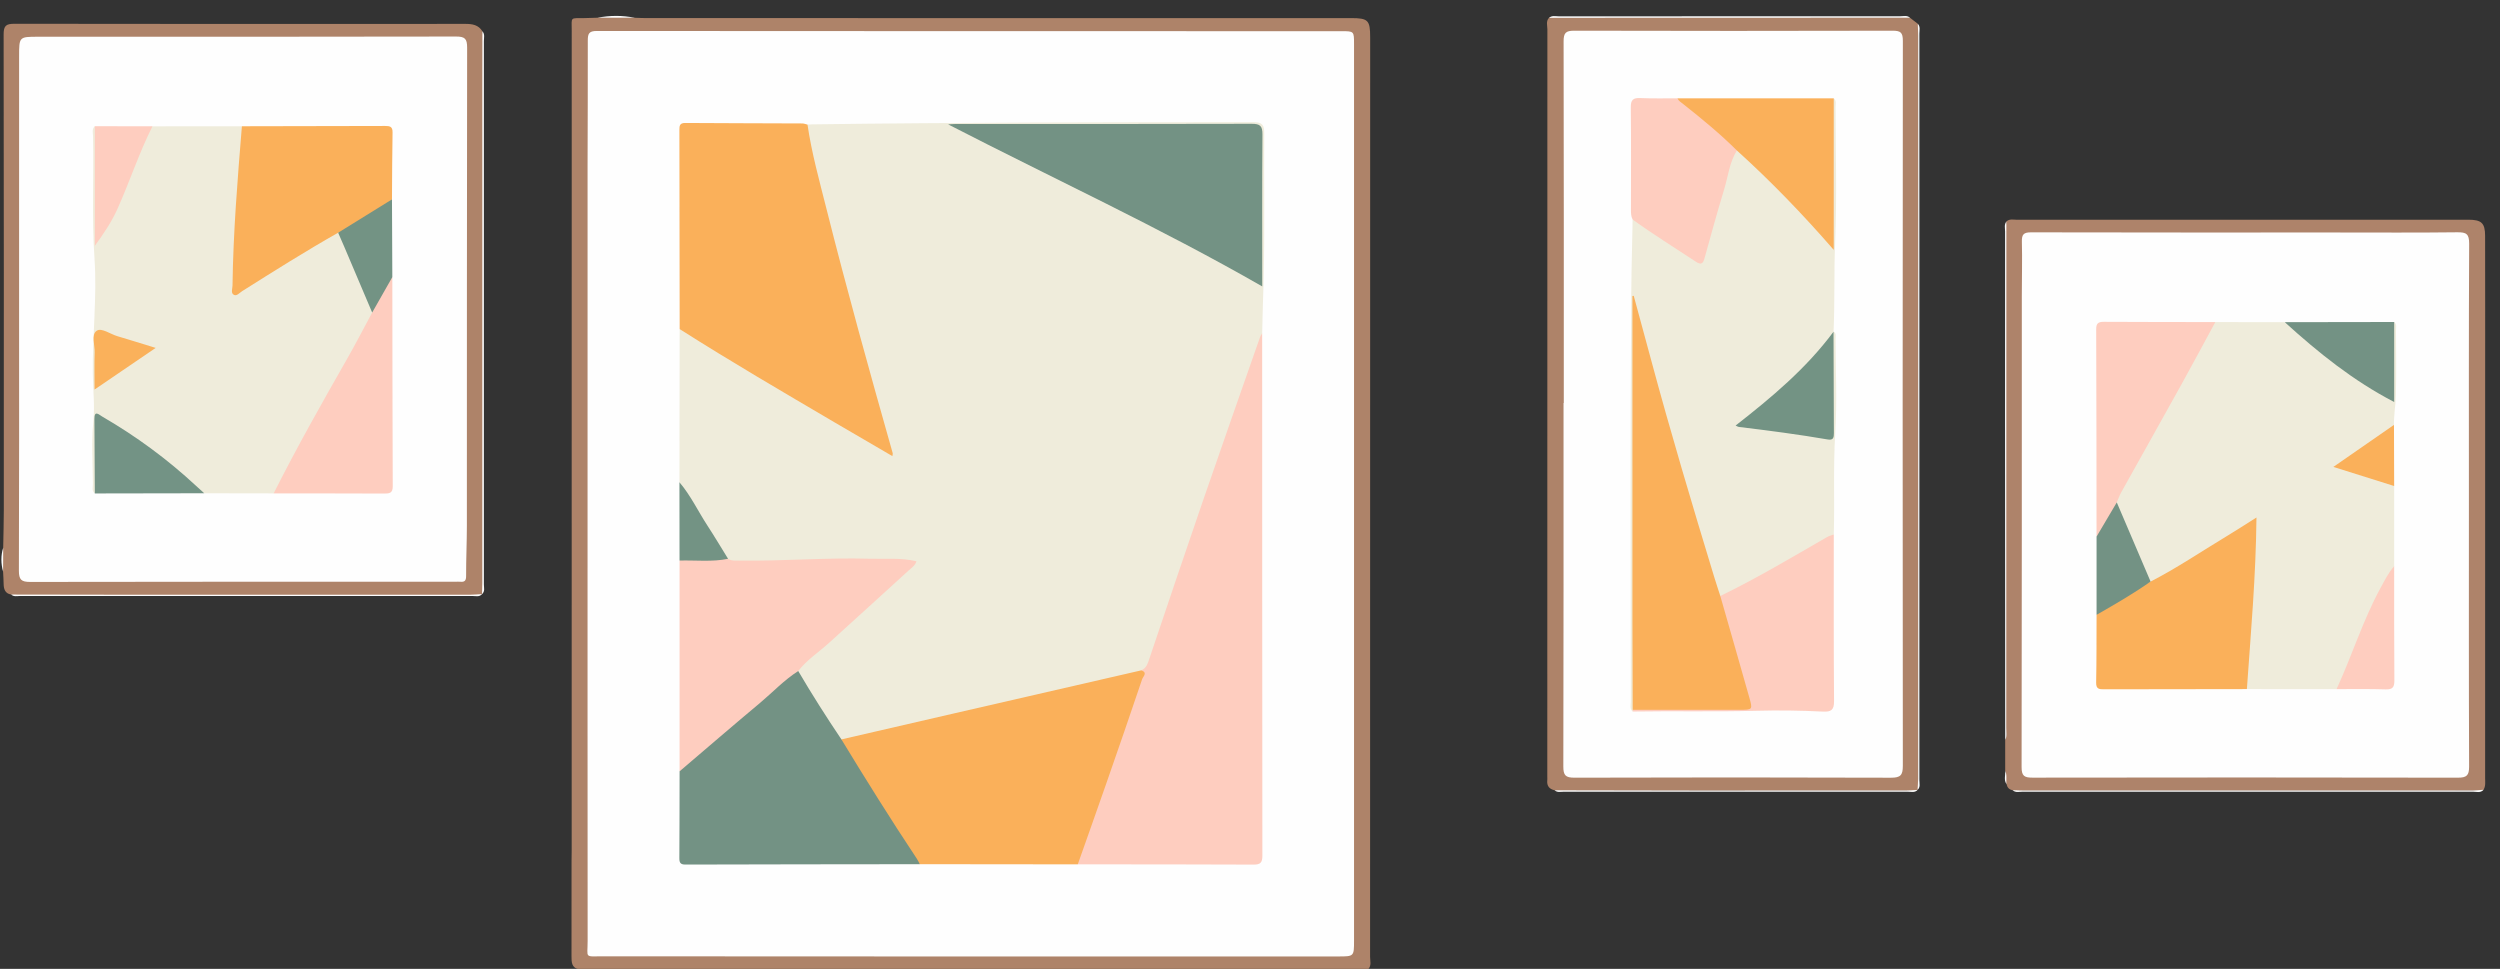 <?xml version="1.0" encoding="UTF-8" standalone="no"?>
<!DOCTYPE svg PUBLIC "-//W3C//DTD SVG 1.1//EN" "http://www.w3.org/Graphics/SVG/1.1/DTD/svg11.dtd">
<svg width="100%" height="100%" viewBox="0 0 209 81" version="1.1" xmlns="http://www.w3.org/2000/svg" xmlns:xlink="http://www.w3.org/1999/xlink" xml:space="preserve" xmlns:serif="http://www.serif.com/" style="fill-rule:evenodd;clip-rule:evenodd;stroke-linejoin:round;stroke-miterlimit:2;">
    <rect x="0" y="0" width="209" height="81" fill="#333333" stroke="none"/>
    <g transform="matrix(1,0,0,1,-15168,-10286)">
        <g transform="matrix(1.777,0,0,5.412,16336.5,-43232.1)">
            <g id="ILLUS---Mobilier---05" serif:id="ILLUS - Mobilier - 05" transform="matrix(0.365,0,0,0.12,-657.503,9889.03)">
                <g transform="matrix(1,0,0,1,258.272,28.757)">
                    <path d="M0,68.422C0,67.099 0,65.776 0.001,64.452C0.206,63.992 0.1,63.506 0.1,63.034C0.106,41.738 0.105,20.442 0.107,-0.853C0.107,-1.331 0.063,-1.812 0.15,-2.288C0.557,-2.669 1.062,-2.517 1.524,-2.517C20.91,-2.525 40.295,-2.524 59.68,-2.523C61.384,-2.523 61.854,-2.106 61.858,-0.441C61.873,6.473 61.863,13.387 61.863,20.301C61.862,36.649 61.863,52.996 61.86,69.344C61.86,69.856 61.948,70.385 61.653,70.859C61.328,71.091 60.956,70.987 60.606,70.987C41.037,70.993 21.468,70.992 1.899,70.99C1.583,70.99 1.259,71.044 0.953,70.908C0.509,70.84 0.266,70.568 0.176,70.141C-0.021,69.582 0.253,68.975 0,68.422" style="fill:rgb(174,131,106);fill-rule:nonzero;"/>
                </g>
                <g transform="matrix(1,0,0,1,258.423,93.209)">
                    <path d="M0,-66.74C-0.003,-45.004 -0.004,-23.267 -0.014,-1.531C-0.014,-1.021 0.109,-0.491 -0.15,0C-0.157,-13.788 -0.165,-27.576 -0.17,-41.364C-0.173,-49.397 -0.173,-57.43 -0.164,-65.464C-0.164,-65.89 -0.3,-66.347 0,-66.74" style="fill:rgb(252,252,252);fill-rule:nonzero;"/>
                </g>
                <g transform="matrix(1,0,0,1,259.226,100.011)">
                    <path d="M0,-0.346C0.56,-0.33 1.118,-0.302 1.678,-0.302C20.875,-0.299 40.072,-0.299 59.269,-0.304C59.746,-0.304 60.223,-0.364 60.7,-0.396C60.319,0.05 59.803,-0.145 59.35,-0.145C39.986,-0.135 20.622,-0.135 1.258,-0.143C0.835,-0.143 0.372,0.007 0,-0.346" style="fill:rgb(252,252,252);fill-rule:nonzero;"/>
                </g>
                <g transform="matrix(1,0,0,1,258.272,98.898)">
                    <path d="M0,-1.719C0.27,-1.168 0.089,-0.571 0.176,0C-0.204,-0.541 0.046,-1.145 0,-1.719" style="fill:rgb(252,252,252);fill-rule:nonzero;"/>
                </g>
                <g transform="matrix(1,0,0,1,318.041,62.989)">
                    <path d="M0,-0.078C0,11.156 -0.019,22.39 0.027,33.624C0.032,34.793 -0.291,35.073 -1.438,35.071C-19.708,35.034 -37.979,35.036 -56.248,35.066C-57.301,35.068 -57.657,34.852 -57.654,33.708C-57.616,13.479 -57.628,-6.75 -57.625,-26.979C-57.625,-29.298 -57.558,-31.617 -57.617,-33.933C-57.642,-34.881 -57.37,-35.132 -56.423,-35.13C-43.27,-35.099 -30.117,-35.109 -16.964,-35.109C-11.807,-35.109 -6.649,-35.073 -1.493,-35.137C-0.326,-35.151 0.04,-34.918 0.034,-33.659C-0.023,-22.466 0,-11.272 0,-0.078" style="fill:rgb(254,254,254);fill-rule:nonzero;"/>
                </g>
                <g transform="matrix(1,0,0,1,285.356,86.652)">
                    <path d="M0,-47.242C2.983,-47.238 5.967,-47.233 8.949,-47.229C10.693,-46.586 11.836,-45.138 13.17,-43.975C15.86,-41.63 18.903,-39.822 21.89,-37.918C22.666,-37.423 22.744,-37.842 22.742,-38.488C22.737,-40.916 22.734,-43.346 22.745,-45.774C22.747,-46.283 22.655,-46.822 23.056,-47.251C23.43,-46.942 23.288,-46.515 23.289,-46.136C23.301,-43.354 23.347,-40.571 23.272,-37.791C23.239,-36.532 22.999,-35.276 23.029,-34.007C22.622,-33.172 21.828,-32.748 21.116,-32.259C19.381,-31.066 17.619,-29.911 15.803,-28.708C17.805,-28.072 19.78,-27.544 21.706,-26.856C22.19,-26.683 22.705,-26.566 23.053,-26.137C23.053,-22.697 23.054,-19.257 23.054,-15.817C22.732,-14.692 22.028,-13.76 21.48,-12.752C19.705,-9.484 18.546,-5.952 17.058,-2.561C16.666,-1.667 16.456,-0.652 15.629,0.009L4.068,0.004C3.782,-0.328 3.771,-0.727 3.809,-1.13C4.142,-4.782 4.334,-8.444 4.604,-12.101C4.803,-14.804 4.866,-17.519 4.961,-20.23C4.974,-20.574 5.068,-20.948 4.783,-21.325C3.938,-20.893 3.148,-20.368 2.354,-19.856C-0.667,-17.909 -3.771,-16.1 -6.839,-14.23C-7.278,-13.962 -7.723,-13.67 -8.284,-13.752C-8.746,-13.915 -8.948,-14.318 -9.121,-14.72C-10.432,-17.765 -11.755,-20.807 -12.864,-23.934C-12.952,-24.581 -12.591,-25.076 -12.299,-25.594C-8.488,-32.361 -4.624,-39.099 -1.066,-46.005C-0.807,-46.508 -0.546,-46.994 0,-47.242" style="fill:rgb(239,236,219);fill-rule:nonzero;"/>
                </g>
                <g transform="matrix(1,0,0,1,277.012,78.436)">
                    <path d="M0,-5.622C3.374,-7.348 6.509,-9.477 9.75,-11.426C11.001,-12.179 12.226,-12.976 13.648,-13.87C13.574,-6.337 12.924,0.938 12.412,8.22C6.277,8.226 0.143,8.227 -5.992,8.246C-6.62,8.248 -7.032,8.223 -7.016,7.386C-6.958,4.48 -6.974,1.572 -6.961,-1.336C-6.458,-2.116 -5.594,-2.424 -4.854,-2.867C-3.26,-3.823 -1.787,-5.003 0,-5.622" style="fill:rgb(250,176,90);fill-rule:nonzero;"/>
                </g>
                <g transform="matrix(1,0,0,1,285.356,66.993)">
                    <path d="M0,-27.583C-1.442,-24.928 -2.864,-22.262 -4.331,-19.621C-6.917,-14.964 -9.532,-10.323 -12.125,-5.671C-12.354,-5.258 -12.511,-4.803 -12.701,-4.368C-13.35,-2.77 -13.854,-1.085 -15.308,0.036C-15.319,-8.867 -15.323,-17.77 -15.355,-26.672C-15.358,-27.426 -15.077,-27.619 -14.372,-27.614C-9.581,-27.586 -4.79,-27.59 0,-27.583" style="fill:rgb(254,205,191);fill-rule:nonzero;"/>
                </g>
                <g transform="matrix(1,0,0,1,308.411,49.699)">
                    <path d="M0,-10.298L0,0C-5.295,-2.739 -9.797,-6.374 -14.106,-10.276L0,-10.298Z" style="fill:rgb(115,146,132);fill-rule:nonzero;"/>
                </g>
                <g transform="matrix(1,0,0,1,300.984,70.897)">
                    <path d="M0,15.763C1.984,11.47 3.384,6.921 5.659,2.754C6.19,1.781 6.683,0.78 7.425,-0.063C7.428,4.833 7.412,9.73 7.451,14.626C7.458,15.488 7.256,15.826 6.329,15.796C4.221,15.728 2.11,15.767 0,15.763" style="fill:rgb(254,205,191);fill-rule:nonzero;"/>
                </g>
                <g transform="matrix(-0.639,0.769,0.769,0.639,277.934,68.994)">
                    <path d="M3.527,-7.322C1.843,-7.593 0.159,-7.862 -1.526,-8.132C0.158,-4.844 1.842,-1.557 3.527,1.73C6.165,1.022 8.719,0.069 11.272,-0.886L3.527,-7.322Z" style="fill:rgb(115,146,132);fill-rule:nonzero;"/>
                </g>
                <g transform="matrix(1,0,0,1,308.408,52.645)">
                    <path d="M0,7.87C-2.579,7.06 -5.159,6.25 -7.837,5.41C-5.18,3.57 -2.602,1.785 -0.023,0C-0.016,2.623 -0.008,5.247 0,7.87" style="fill:rgb(250,176,90);fill-rule:nonzero;"/>
                </g>
                <g transform="matrix(1,0,0,1,81.62,122.672)">
                    <path d="M0,-122.433C0.519,-122.419 1.038,-122.391 1.556,-122.391C31.817,-122.39 62.078,-122.39 92.339,-122.39C94.54,-122.39 94.803,-122.126 94.803,-119.915C94.803,-80.46 94.804,-41.005 94.793,-1.55C94.793,-1.015 95.004,-0.423 94.544,0.05C94.111,0.171 93.669,0.111 93.231,0.111C60.201,0.114 27.17,0.114 -5.861,0.111C-6.298,0.111 -6.741,0.176 -7.172,0.044C-8.15,-0.126 -8.136,-0.894 -8.138,-1.616C-8.145,-5.694 -8.137,-9.773 -8.132,-13.852C-8.131,-14.331 -8.115,-14.811 -8.115,-15.291C-8.114,-50.442 -8.115,-85.593 -8.11,-120.743C-8.11,-122.609 -8.378,-122.36 -6.449,-122.391C-5.891,-122.4 -5.332,-122.423 -4.773,-122.44C-3.182,-122.543 -1.591,-122.558 0,-122.433" style="fill:rgb(174,131,105);fill-rule:nonzero;"/>
                </g>
                <g transform="matrix(1,0,0,1,74.448,123.05)">
                    <path d="M0,-0.334C0.52,-0.323 1.039,-0.303 1.558,-0.303C34.504,-0.301 67.451,-0.301 100.397,-0.303C100.837,-0.303 101.276,-0.319 101.716,-0.328C101.332,-0.001 100.872,-0.145 100.447,-0.145C67.387,-0.137 34.326,-0.137 1.266,-0.145C0.842,-0.145 0.38,0 0,-0.334" style="fill:rgb(252,252,252);fill-rule:nonzero;"/>
                </g>
                <g transform="matrix(1,0,0,1,81.62,-0.084)">
                    <path d="M0,0.323C-1.591,0.321 -3.182,0.318 -4.773,0.316C-3.182,0.01 -1.591,0 0,0.323" style="fill:rgb(252,252,252);fill-rule:nonzero;"/>
                </g>
                <g transform="matrix(1,0,0,1,75.551,61.945)">
                    <path d="M0,-0.589C0,-14.628 -0.004,-28.666 0.002,-42.704C0.005,-48.063 0.051,-53.422 0.03,-58.78C0.027,-59.67 0.192,-60.007 1.19,-60.006C33.187,-59.978 65.183,-59.983 97.179,-59.98C98.792,-59.98 98.792,-59.966 98.792,-58.349C98.793,-19.874 98.793,18.601 98.792,57.077C98.792,59.126 98.792,59.126 96.75,59.126C65.193,59.128 33.637,59.142 2.081,59.109C-0.474,59.107 0.012,59.418 0.01,57.124C-0.007,37.887 0,18.649 0,-0.589" style="fill:rgb(254,254,254);fill-rule:nonzero;"/>
                </g>
                <g transform="matrix(1,0,0,1,103.9,93.014)">
                    <path d="M0,-79.025C0.199,-79.035 0.399,-79.052 0.598,-79.055C19.561,-79.303 38.525,-79.332 57.489,-79.332C58.632,-79.332 58.876,-78.974 58.868,-77.907C58.822,-71.675 58.94,-65.441 58.797,-59.213C58.743,-56.869 58.638,-54.52 58.603,-52.172C57.643,-47.963 55.924,-44.003 54.545,-39.934C53.456,-36.723 52.343,-33.518 51.239,-30.311C48.927,-23.595 46.631,-16.874 44.339,-10.151C44.086,-9.409 43.817,-8.716 42.96,-8.491C37.986,-7.147 32.941,-6.1 27.923,-4.945C20.452,-3.227 12.972,-1.549 5.496,0.146C5.184,0.217 4.874,0.292 4.553,0.307C4.083,0.301 3.87,-0.045 3.65,-0.381C2.106,-2.754 0.579,-5.136 -0.899,-7.55C-1.146,-7.953 -1.437,-8.357 -1.309,-8.882C-0.622,-10.212 0.689,-10.92 1.74,-11.873C4.898,-14.739 8.156,-17.496 11.201,-20.485C11.879,-21.151 12.707,-21.656 13.403,-22.494C12.633,-22.772 11.936,-22.81 11.233,-22.81C7.443,-22.812 3.648,-22.94 -0.134,-22.768C-2.924,-22.64 -5.71,-22.585 -8.5,-22.574C-9.095,-22.572 -9.704,-22.525 -10.241,-22.872C-11.226,-23.732 -11.697,-24.947 -12.361,-26.022C-13.779,-28.319 -15.338,-30.535 -16.507,-32.981C-16.497,-39.554 -16.487,-46.128 -16.477,-52.702C-15.731,-52.94 -15.292,-52.356 -14.782,-52.031C-6.553,-46.798 1.934,-42.001 10.584,-36.896C10.127,-38.588 9.733,-40.024 9.332,-41.456C6.046,-53.195 2.741,-64.929 0.064,-76.826C-0.096,-77.534 -0.486,-78.28 0,-79.025" style="fill:rgb(239,236,219);fill-rule:nonzero;"/>
                </g>
                <g transform="matrix(1,0,0,1,146.902,65.848)">
                    <path d="M0,18.4C0.506,18.187 0.757,17.794 0.932,17.276C3.263,10.374 5.589,3.47 7.963,-3.417C10.389,-10.454 12.867,-17.473 15.327,-24.497C15.389,-24.677 15.507,-24.837 15.6,-25.007C15.604,-2.59 15.602,19.826 15.627,42.242C15.629,43.125 15.399,43.407 14.49,43.402C6.938,43.363 -0.614,43.373 -8.166,43.368C-8.349,42.956 -8.156,42.587 -8.025,42.215C-5.451,34.91 -2.956,27.578 -0.423,20.258C-0.214,19.655 0.001,19.051 0,18.4" style="fill:rgb(254,205,191);fill-rule:nonzero;"/>
                </g>
                <g transform="matrix(1,0,0,1,103.9,56.454)">
                    <path d="M0,-42.465C0.531,-38.833 1.516,-35.301 2.411,-31.752C5.078,-21.17 8.005,-10.657 10.984,-0.159C11.003,-0.092 10.969,-0.01 10.942,0.212C8.432,-1.25 5.969,-2.673 3.518,-4.115C-3.187,-8.057 -9.912,-11.966 -16.477,-16.142C-16.487,-24.682 -16.495,-33.222 -16.513,-41.763C-16.515,-42.299 -16.479,-42.677 -15.771,-42.673C-10.743,-42.639 -5.715,-42.636 -0.687,-42.613C-0.458,-42.612 -0.229,-42.517 0,-42.465" style="fill:rgb(250,176,90);fill-rule:nonzero;"/>
                </g>
                <g transform="matrix(1,0,0,1,146.902,109.216)">
                    <path d="M0,-24.968C0.898,-24.707 0.237,-24.149 0.133,-23.841C-1.383,-19.343 -2.939,-14.859 -4.503,-10.377C-5.711,-6.914 -6.944,-3.459 -8.166,0C-14.951,-0.008 -21.735,-0.014 -28.52,-0.022C-28.902,-0.26 -29.159,-0.61 -29.41,-0.974C-32.505,-5.479 -35.264,-10.198 -38.22,-14.791C-38.465,-15.171 -38.868,-15.536 -38.631,-16.084C-33.746,-17.21 -28.861,-18.34 -23.974,-19.463C-15.983,-21.3 -7.991,-23.134 0,-24.968" style="fill:rgb(250,176,90);fill-rule:nonzero;"/>
                </g>
                <g transform="matrix(1,0,0,1,108.271,100.278)">
                    <path d="M0,-7.145C3.15,-1.977 6.355,3.156 9.71,8.195C9.862,8.423 9.978,8.676 10.111,8.917C0.038,8.929 -10.035,8.936 -20.108,8.966C-20.778,8.968 -20.893,8.696 -20.889,8.114C-20.863,4.397 -20.865,0.679 -20.858,-3.038C-20.468,-4.036 -19.518,-4.497 -18.774,-5.132C-14.834,-8.498 -10.896,-11.863 -6.993,-15.272C-6.593,-15.622 -6.224,-16.113 -5.564,-15.945C-3.805,-12.951 -1.94,-10.024 0,-7.145" style="fill:rgb(115,146,132);fill-rule:nonzero;"/>
                </g>
                <g transform="matrix(1,0,0,1,102.707,82.515)">
                    <path d="M0,1.818C-1.824,2.973 -3.293,4.556 -4.937,5.928C-8.414,8.832 -11.845,11.79 -15.294,14.725C-15.295,5.682 -15.296,-3.361 -15.297,-12.404C-15.053,-12.638 -14.747,-12.74 -14.423,-12.74C-12.629,-12.741 -10.832,-12.907 -9.043,-12.632C-8.574,-12.322 -8.044,-12.411 -7.53,-12.404C-1.947,-12.317 3.627,-12.805 9.211,-12.64C11.198,-12.581 13.196,-12.794 15.235,-12.314C15.073,-11.755 14.581,-11.451 14.198,-11.101C10.792,-7.986 7.367,-4.893 3.949,-1.792C2.628,-0.594 1.102,0.38 0,1.818" style="fill:rgb(254,205,191);fill-rule:nonzero;"/>
                </g>
                <g transform="matrix(0.844,-0.537,-0.537,-0.844,95.704,67.462)">
                    <path d="M-3.021,-0.947C-4.999,-0.195 -6.628,1.15 -8.419,2.22C-6.62,5.056 -4.82,7.894 -3.021,10.73C-2.71,8.515 -2.998,6.297 -2.971,4.078C-2.951,2.404 -3.002,0.729 -3.021,-0.947" style="fill:rgb(115,147,132);fill-rule:nonzero;"/>
                </g>
                <g transform="matrix(1,0,0,1,162.514,13.886)">
                    <path d="M0,20.935C-13.297,13.32 -27.055,6.989 -40.489,0.076C-40.252,0.063 -39.924,0.03 -39.596,0.03C-26.852,0.027 -14.107,0.041 -1.363,0.003C-0.27,0 0.035,0.28 0.026,1.386C-0.027,7.855 0,14.326 0,20.935" style="fill:rgb(115,146,132);fill-rule:nonzero;"/>
                </g>
                <g transform="matrix(1,0,0,1,246.003,99.699)">
                    <path d="M0,-99.459C0.335,-99.201 0.67,-98.943 1.006,-98.685C1.162,-98.258 1.085,-97.814 1.085,-97.378C1.089,-65.373 1.09,-33.367 1.084,-1.362C1.084,-0.931 1.192,-0.482 0.973,-0.067L0.973,-0.066C0.68,0.121 0.352,0.046 0.038,0.046C-14.967,0.05 -29.972,0.05 -44.978,0.048C-45.255,0.048 -45.537,0.083 -45.807,-0.02C-46.494,-0.17 -46.826,-0.58 -46.752,-1.296C-46.735,-1.455 -46.75,-1.616 -46.75,-1.776C-46.75,-33.84 -46.751,-65.905 -46.739,-97.969C-46.739,-98.463 -46.944,-99.01 -46.53,-99.456C-46.222,-99.58 -45.898,-99.531 -45.581,-99.531C-30.704,-99.533 -15.827,-99.533 -0.951,-99.531C-0.634,-99.531 -0.31,-99.578 0,-99.459" style="fill:rgb(174,131,105);fill-rule:nonzero;"/>
                </g>
                <g transform="matrix(1,0,0,1,246.976,1.014)">
                    <path d="M0,98.618C0.026,98.14 0.075,97.662 0.075,97.184C0.079,65.309 0.079,33.433 0.077,1.557C0.077,1.038 0.048,0.519 0.033,0C0.385,0.372 0.235,0.836 0.235,1.259C0.243,33.298 0.243,65.337 0.235,97.376C0.235,97.795 0.396,98.265 0,98.618" style="fill:rgb(252,252,252);fill-rule:nonzero;"/>
                </g>
                <g transform="matrix(1,0,0,1,200.196,99.982)">
                    <path d="M0,-0.303C5.877,-0.292 11.755,-0.276 17.633,-0.272C26.83,-0.267 36.027,-0.27 45.226,-0.274C45.743,-0.275 46.261,-0.324 46.779,-0.349C46.426,0.046 45.955,-0.115 45.535,-0.114C30.739,-0.106 15.942,-0.107 1.146,-0.113C0.76,-0.113 0.339,0.012 0,-0.303" style="fill:rgb(252,252,252);fill-rule:nonzero;"/>
                </g>
                <g transform="matrix(0.004,-1,-1,-0.004,223.005,-23.192)">
                    <path d="M-23.334,-23.098C-23.401,-7.587 -23.468,7.923 -23.535,23.432C-23.191,23.057 -23.337,22.594 -23.334,22.171C-23.264,7.503 -23.202,-7.164 -23.148,-21.832C-23.147,-22.256 -22.998,-22.717 -23.334,-23.098" style="fill:rgb(252,252,252);fill-rule:nonzero;"/>
                </g>
                <g transform="matrix(1,0,0,1,201.38,50.145)">
                    <path d="M0,-0.321C0,-15.835 0.012,-31.348 -0.025,-46.862C-0.027,-47.955 0.249,-48.245 1.348,-48.241C15.022,-48.203 28.697,-48.205 42.372,-48.24C43.406,-48.243 43.703,-48.016 43.702,-46.936C43.67,-15.828 43.669,15.28 43.699,46.388C43.701,47.581 43.406,47.924 42.172,47.919C28.577,47.87 14.981,47.873 1.387,47.916C0.224,47.919 -0.063,47.616 -0.06,46.461C-0.02,30.867 -0.033,15.273 -0.033,-0.321L0,-0.321Z" style="fill:rgb(254,254,254);fill-rule:nonzero;"/>
                </g>
                <g transform="matrix(1,0,0,1,236.174,89.545)">
                    <path d="M0,-78.939C0.378,-78.631 0.236,-78.203 0.237,-77.822C0.245,-72.001 0.421,-66.172 0.18,-60.36C0.021,-56.538 0.14,-52.721 -0.02,-48.905C-0.463,-47.378 -1.62,-46.352 -2.646,-45.255C-5.46,-42.248 -8.53,-39.519 -12.002,-36.962C-10.592,-36.732 -9.343,-36.62 -8.101,-36.478C-5.919,-36.228 -3.766,-35.785 -1.588,-35.513C-0.469,-35.373 -0.337,-35.466 -0.33,-36.622C-0.311,-40.055 -0.318,-43.488 -0.328,-46.921C-0.33,-47.606 -0.277,-48.274 -0.028,-48.917C0.374,-48.68 0.238,-48.282 0.238,-47.944C0.247,-43.868 0.442,-39.779 0.189,-35.718C-0.079,-31.405 0.128,-27.103 0.007,-22.797C-1.156,-21.658 -2.694,-21.121 -4.055,-20.301C-7.093,-18.47 -10.191,-16.737 -13.379,-15.173C-13.852,-14.941 -14.341,-14.512 -14.918,-14.989C-15.271,-15.401 -15.368,-15.92 -15.519,-16.416C-18.877,-27.474 -22.149,-38.557 -25.147,-49.72C-25.414,-50.714 -25.635,-51.715 -25.691,-52.353C-25.627,-51.957 -25.553,-51.176 -25.553,-50.383C-25.558,-34.226 -25.556,-18.069 -25.559,-1.913C-25.559,-1.395 -25.516,-0.871 -25.674,-0.364C-25.735,-0.231 -25.813,-0.11 -25.909,0C-26.328,-0.342 -26.157,-0.817 -26.157,-1.233C-26.166,-18.546 -26.234,-35.86 -26.105,-53.172C-26.08,-56.554 -25.985,-59.947 -25.924,-63.335C-25.407,-63.509 -25.113,-63.099 -24.77,-62.869C-22.582,-61.412 -20.4,-59.947 -18.173,-58.552C-17.221,-57.956 -17.12,-57.983 -16.807,-59.064C-15.676,-62.964 -14.579,-66.876 -13.444,-70.775C-13.266,-71.391 -13.251,-72.166 -12.393,-72.35C-12.101,-72.313 -11.865,-72.16 -11.662,-71.964C-8.5,-68.921 -5.319,-65.895 -2.409,-62.605C-1.757,-61.868 -1.04,-61.199 -0.325,-60.276C-0.325,-66.053 -0.329,-71.635 -0.32,-77.217C-0.319,-77.805 -0.438,-78.427 0,-78.939" style="fill:rgb(239,236,219);fill-rule:nonzero;"/>
                </g>
                <g transform="matrix(1,0,0,1,221.553,81.685)">
                    <path d="M0,-7.016C4.717,-9.301 9.214,-11.982 13.75,-14.594C14.02,-14.749 14.334,-14.825 14.628,-14.937C14.63,-7.788 14.603,-0.639 14.661,6.509C14.671,7.672 14.278,7.921 13.227,7.867C10.361,7.723 7.474,7.683 4.624,7.761C-0.683,7.907 -5.985,7.771 -11.288,7.86C-11.294,7.786 -11.297,7.712 -11.295,7.637C-10.794,7.188 -10.173,7.283 -9.583,7.282C-5.749,7.273 -1.916,7.279 1.917,7.276C3.649,7.275 3.671,7.257 3.255,5.628C2.336,2.029 1.224,-1.515 0.158,-5.071C-0.029,-5.696 -0.424,-6.33 0,-7.016" style="fill:rgb(254,205,191);fill-rule:nonzero;"/>
                </g>
                <g transform="matrix(1,0,0,1,223.688,25.323)">
                    <path d="M0,-8.002C-0.963,-6.454 -1.133,-4.642 -1.652,-2.949C-2.549,-0.029 -3.342,2.922 -4.168,5.864C-4.359,6.545 -4.575,6.787 -5.307,6.303C-8.022,4.507 -10.795,2.795 -13.437,0.887C-13.651,0.484 -13.653,0.048 -13.653,-0.394C-13.649,-4.78 -13.622,-9.167 -13.673,-13.552C-13.685,-14.525 -13.37,-14.789 -12.444,-14.748C-10.853,-14.678 -9.256,-14.72 -7.661,-14.715C-5.317,-13.271 -3.255,-11.471 -1.298,-9.558C-0.826,-9.096 0.006,-8.877 0,-8.002" style="fill:rgb(254,205,191);fill-rule:nonzero;"/>
                </g>
                <g transform="matrix(1,0,0,1,223.688,23.402)">
                    <path d="M0,-6.081C-2.164,-8.233 -4.52,-10.165 -6.912,-12.053C-7.193,-12.274 -7.505,-12.453 -7.661,-12.794C-0.945,-12.795 5.771,-12.796 12.486,-12.796L12.486,6.715C8.444,2.073 4.362,-2.143 0,-6.081" style="fill:rgb(250,176,90);fill-rule:nonzero;"/>
                </g>
                <g transform="matrix(1,0,0,1,221.553,50.683)">
                    <path d="M0,23.986C1.249,28.346 2.507,32.703 3.742,37.067C4.185,38.632 4.159,38.639 2.479,38.639L-11.295,38.639C-11.306,34.96 -11.325,31.281 -11.326,27.602C-11.33,14.004 -11.328,0.405 -11.328,-13.193L-11.328,-14.624C-11.271,-14.634 -11.215,-14.643 -11.159,-14.653C-10.415,-11.914 -9.668,-9.176 -8.929,-6.436C-6.406,2.925 -3.628,12.212 -0.804,21.485C-0.549,22.322 -0.269,23.153 0,23.986" style="fill:rgb(250,176,90);fill-rule:nonzero;"/>
                </g>
                <g transform="matrix(1,0,0,1,236.146,54.647)">
                    <path d="M0,-14.018C0.013,-9.661 0.021,-5.304 0.046,-0.947C0.05,-0.385 -0.022,0 -0.732,-0.122C-4.545,-0.776 -8.38,-1.276 -12.219,-1.739C-12.321,-1.751 -12.416,-1.824 -12.623,-1.916C-7.96,-5.547 -3.499,-9.285 0.009,-14.006L0,-14.018Z" style="fill:rgb(115,147,132);fill-rule:nonzero;"/>
                </g>
                <g transform="matrix(1,0,0,1,0.231,7.209)">
                    <path d="M0,61.241C0.027,59.644 0.079,58.046 0.079,56.449C0.084,36.024 0.092,15.599 0.056,-4.826C0.054,-5.937 0.36,-6.197 1.436,-6.196C20.822,-6.164 40.208,-6.17 59.593,-6.182C60.485,-6.182 61.258,-6.048 61.764,-5.233C61.907,-4.804 61.836,-4.361 61.836,-3.925C61.84,19.362 61.841,42.649 61.833,65.935C61.833,66.365 61.956,66.815 61.71,67.224L61.721,67.213C61.394,67.438 61.023,67.338 60.673,67.338C41.107,67.344 21.542,67.343 1.977,67.341C1.659,67.341 1.337,67.382 1.026,67.278C0.229,67.136 0.063,66.568 0.056,65.873C0.05,65.357 0.01,64.842 -0.014,64.327C-0.089,63.298 -0.12,62.269 0,61.241" style="fill:rgb(174,131,105);fill-rule:nonzero;"/>
                </g>
                <g transform="matrix(1,0,0,1,61.941,1.976)">
                    <path d="M0,72.457C0.015,71.978 0.042,71.499 0.042,71.02C0.043,49.904 0.043,28.789 0.043,7.674C0.043,5.116 0.05,2.558 0.054,0C0.395,0.377 0.248,0.839 0.248,1.262C0.255,24.582 0.255,47.903 0.247,71.224C0.247,71.641 0.414,72.114 0,72.457" style="fill:rgb(252,252,252);fill-rule:nonzero;"/>
                </g>
                <g transform="matrix(1,0,0,1,1.256,74.773)">
                    <path d="M0,-0.286C5.718,-0.277 11.437,-0.262 17.154,-0.26C31.151,-0.256 45.147,-0.258 59.144,-0.263C59.661,-0.263 60.178,-0.32 60.695,-0.351C60.352,0.065 59.878,-0.103 59.46,-0.102C40.023,-0.095 20.586,-0.095 1.149,-0.1C0.762,-0.1 0.342,0.022 0,-0.286" style="fill:rgb(252,252,252);fill-rule:nonzero;"/>
                </g>
                <g transform="matrix(1,0,0,1,0.231,71.536)">
                    <path d="M0,-3.086C-0.004,-2.057 -0.009,-1.028 -0.014,0C-0.295,-1.03 -0.315,-2.059 0,-3.086" style="fill:rgb(252,252,252);fill-rule:nonzero;"/>
                </g>
                <g transform="matrix(1,0,0,1,2.281,37.718)">
                    <path d="M0,0.106C0,-10.771 -0.001,-21.648 0.001,-32.525C0.001,-35.036 0.007,-35.036 2.44,-35.036C20.395,-35.036 38.35,-35.024 56.305,-35.063C57.461,-35.066 57.75,-34.786 57.748,-33.623C57.709,-13.11 57.724,7.404 57.715,27.919C57.714,30.075 57.609,32.232 57.616,34.387C57.618,34.998 57.413,35.172 56.866,35.12C56.667,35.101 56.466,35.118 56.266,35.118C37.991,35.118 19.716,35.107 1.441,35.144C0.296,35.146 -0.031,34.865 -0.026,33.696C0.018,22.5 0,11.303 0,0.106" style="fill:rgb(254,254,254);fill-rule:nonzero;"/>
                </g>
                <g transform="matrix(1,0,0,1,12.041,14.203)">
                    <path d="M0,47.269C-0.432,46.933 -0.244,46.456 -0.247,46.042C-0.264,43.367 -0.455,40.67 -0.192,38.02C0.015,35.935 -0.235,33.904 -0.26,31.85C-0.319,26.908 0.298,21.967 -0.042,17.034C-0.403,11.768 -0.116,6.506 -0.232,1.244C-0.242,0.828 -0.4,0.356 -0.003,0.002C0.442,0.512 0.324,1.136 0.326,1.724C0.336,5.962 0.329,10.2 0.332,14.582C1.724,12.556 2.671,10.445 3.557,8.305C4.474,6.089 5.316,3.841 6.281,1.644C6.553,1.027 6.765,0.358 7.424,0.008C11.268,0.005 15.112,0.003 18.957,0C19.394,1.371 19.025,2.75 18.95,4.116C18.771,7.335 18.41,10.542 18.327,13.768C18.273,15.878 17.958,17.978 18.091,20.095C18.113,20.437 17.959,20.891 18.35,21.065C18.654,21.201 18.934,20.882 19.198,20.713C22.693,18.48 26.236,16.325 29.799,14.202C30.274,13.918 30.729,13.569 31.328,13.588C31.664,13.697 31.819,13.987 31.944,14.273C33.348,17.464 34.745,20.658 35.885,23.956C35.891,24.545 35.581,25.023 35.311,25.508C31.45,32.446 27.458,39.311 23.82,46.372C23.634,46.733 23.429,47.068 23.052,47.259C20.068,47.254 17.085,47.249 14.102,47.244C12.324,46.497 11.086,45.037 9.695,43.806C7.073,41.488 4.077,39.74 1.156,37.869C0.339,37.346 0.313,37.894 0.312,38.483C0.309,40.917 0.317,43.352 0.307,45.787C0.305,46.296 0.394,46.836 0,47.269" style="fill:rgb(239,236,219);fill-rule:nonzero;"/>
                </g>
                <g transform="matrix(1,0,0,1,43.402,22.337)">
                    <path d="M0,5.57C-4.204,7.948 -8.288,10.524 -12.374,13.096C-12.704,13.304 -13.053,13.743 -13.405,13.583C-13.875,13.369 -13.621,12.797 -13.615,12.394C-13.523,5.533 -12.965,-1.301 -12.404,-8.134C-6.251,-8.144 -0.098,-8.149 6.056,-8.171C6.654,-8.173 7.029,-8.103 7.015,-7.346C6.962,-4.472 6.961,-1.596 6.941,1.28C6.246,2.33 5.077,2.751 4.071,3.361C2.754,4.161 1.515,5.127 0,5.57" style="fill:rgb(250,176,90);fill-rule:nonzero;"/>
                </g>
                <g transform="matrix(1,0,0,1,35.093,33.648)">
                    <path d="M0,27.814C2.975,21.908 6.231,16.157 9.51,10.418C10.616,8.482 11.637,6.498 12.697,4.536C13.209,2.814 13.962,1.23 15.294,-0.026C15.307,8.95 15.309,17.925 15.349,26.9C15.353,27.787 14.923,27.84 14.242,27.837C9.495,27.816 4.747,27.819 0,27.814" style="fill:rgb(254,205,191);fill-rule:nonzero;"/>
                </g>
                <g transform="matrix(1,0,0,1,12.041,50.694)">
                    <path d="M0,10.778C-0.017,7.589 -0.029,4.4 -0.054,1.211C-0.063,0 0.535,0.637 0.958,0.882C5.317,3.409 9.358,6.371 13.052,9.802C13.397,10.124 13.751,10.436 14.102,10.753C9.401,10.761 4.701,10.77 0,10.778" style="fill:rgb(115,147,133);fill-rule:nonzero;"/>
                </g>
                <g transform="matrix(-0.901,-0.435,-0.435,0.901,9.065,27.209)">
                    <path d="M-3.715,-16.227C-3.649,-12.353 -4.178,-8.507 -4.277,-4.64C-4.323,-2.809 -4.057,-1.018 -3.715,0.855L2.976,-13.003C0.746,-14.077 -1.484,-15.152 -3.715,-16.227" style="fill:rgb(254,205,191);fill-rule:nonzero;"/>
                </g>
                <g transform="matrix(1,0,0,1,50.387,28.179)">
                    <path d="M0,5.443C-0.866,6.964 -1.731,8.485 -2.597,10.005C-3.79,7.197 -4.981,4.39 -6.176,1.583C-6.44,0.962 -6.714,0.346 -6.984,-0.272C-4.671,-1.703 -2.357,-3.132 -0.044,-4.562C-0.029,-1.227 -0.015,2.108 0,5.443" style="fill:rgb(115,147,132);fill-rule:nonzero;"/>
                </g>
                <g transform="matrix(1,0,0,1,19.885,45.466)">
                    <path d="M0,-2.731C-2.679,-0.908 -5.16,0.78 -7.881,2.632C-7.881,0.911 -7.92,-0.61 -7.867,-2.128C-7.833,-3.098 -8.339,-4.428 -7.606,-4.935C-6.987,-5.363 -5.859,-4.513 -4.953,-4.244C-3.395,-3.782 -1.843,-3.296 0,-2.731" style="fill:rgb(250,177,91);fill-rule:nonzero;"/>
                </g>
            </g>
        </g>
    </g>
</svg>
